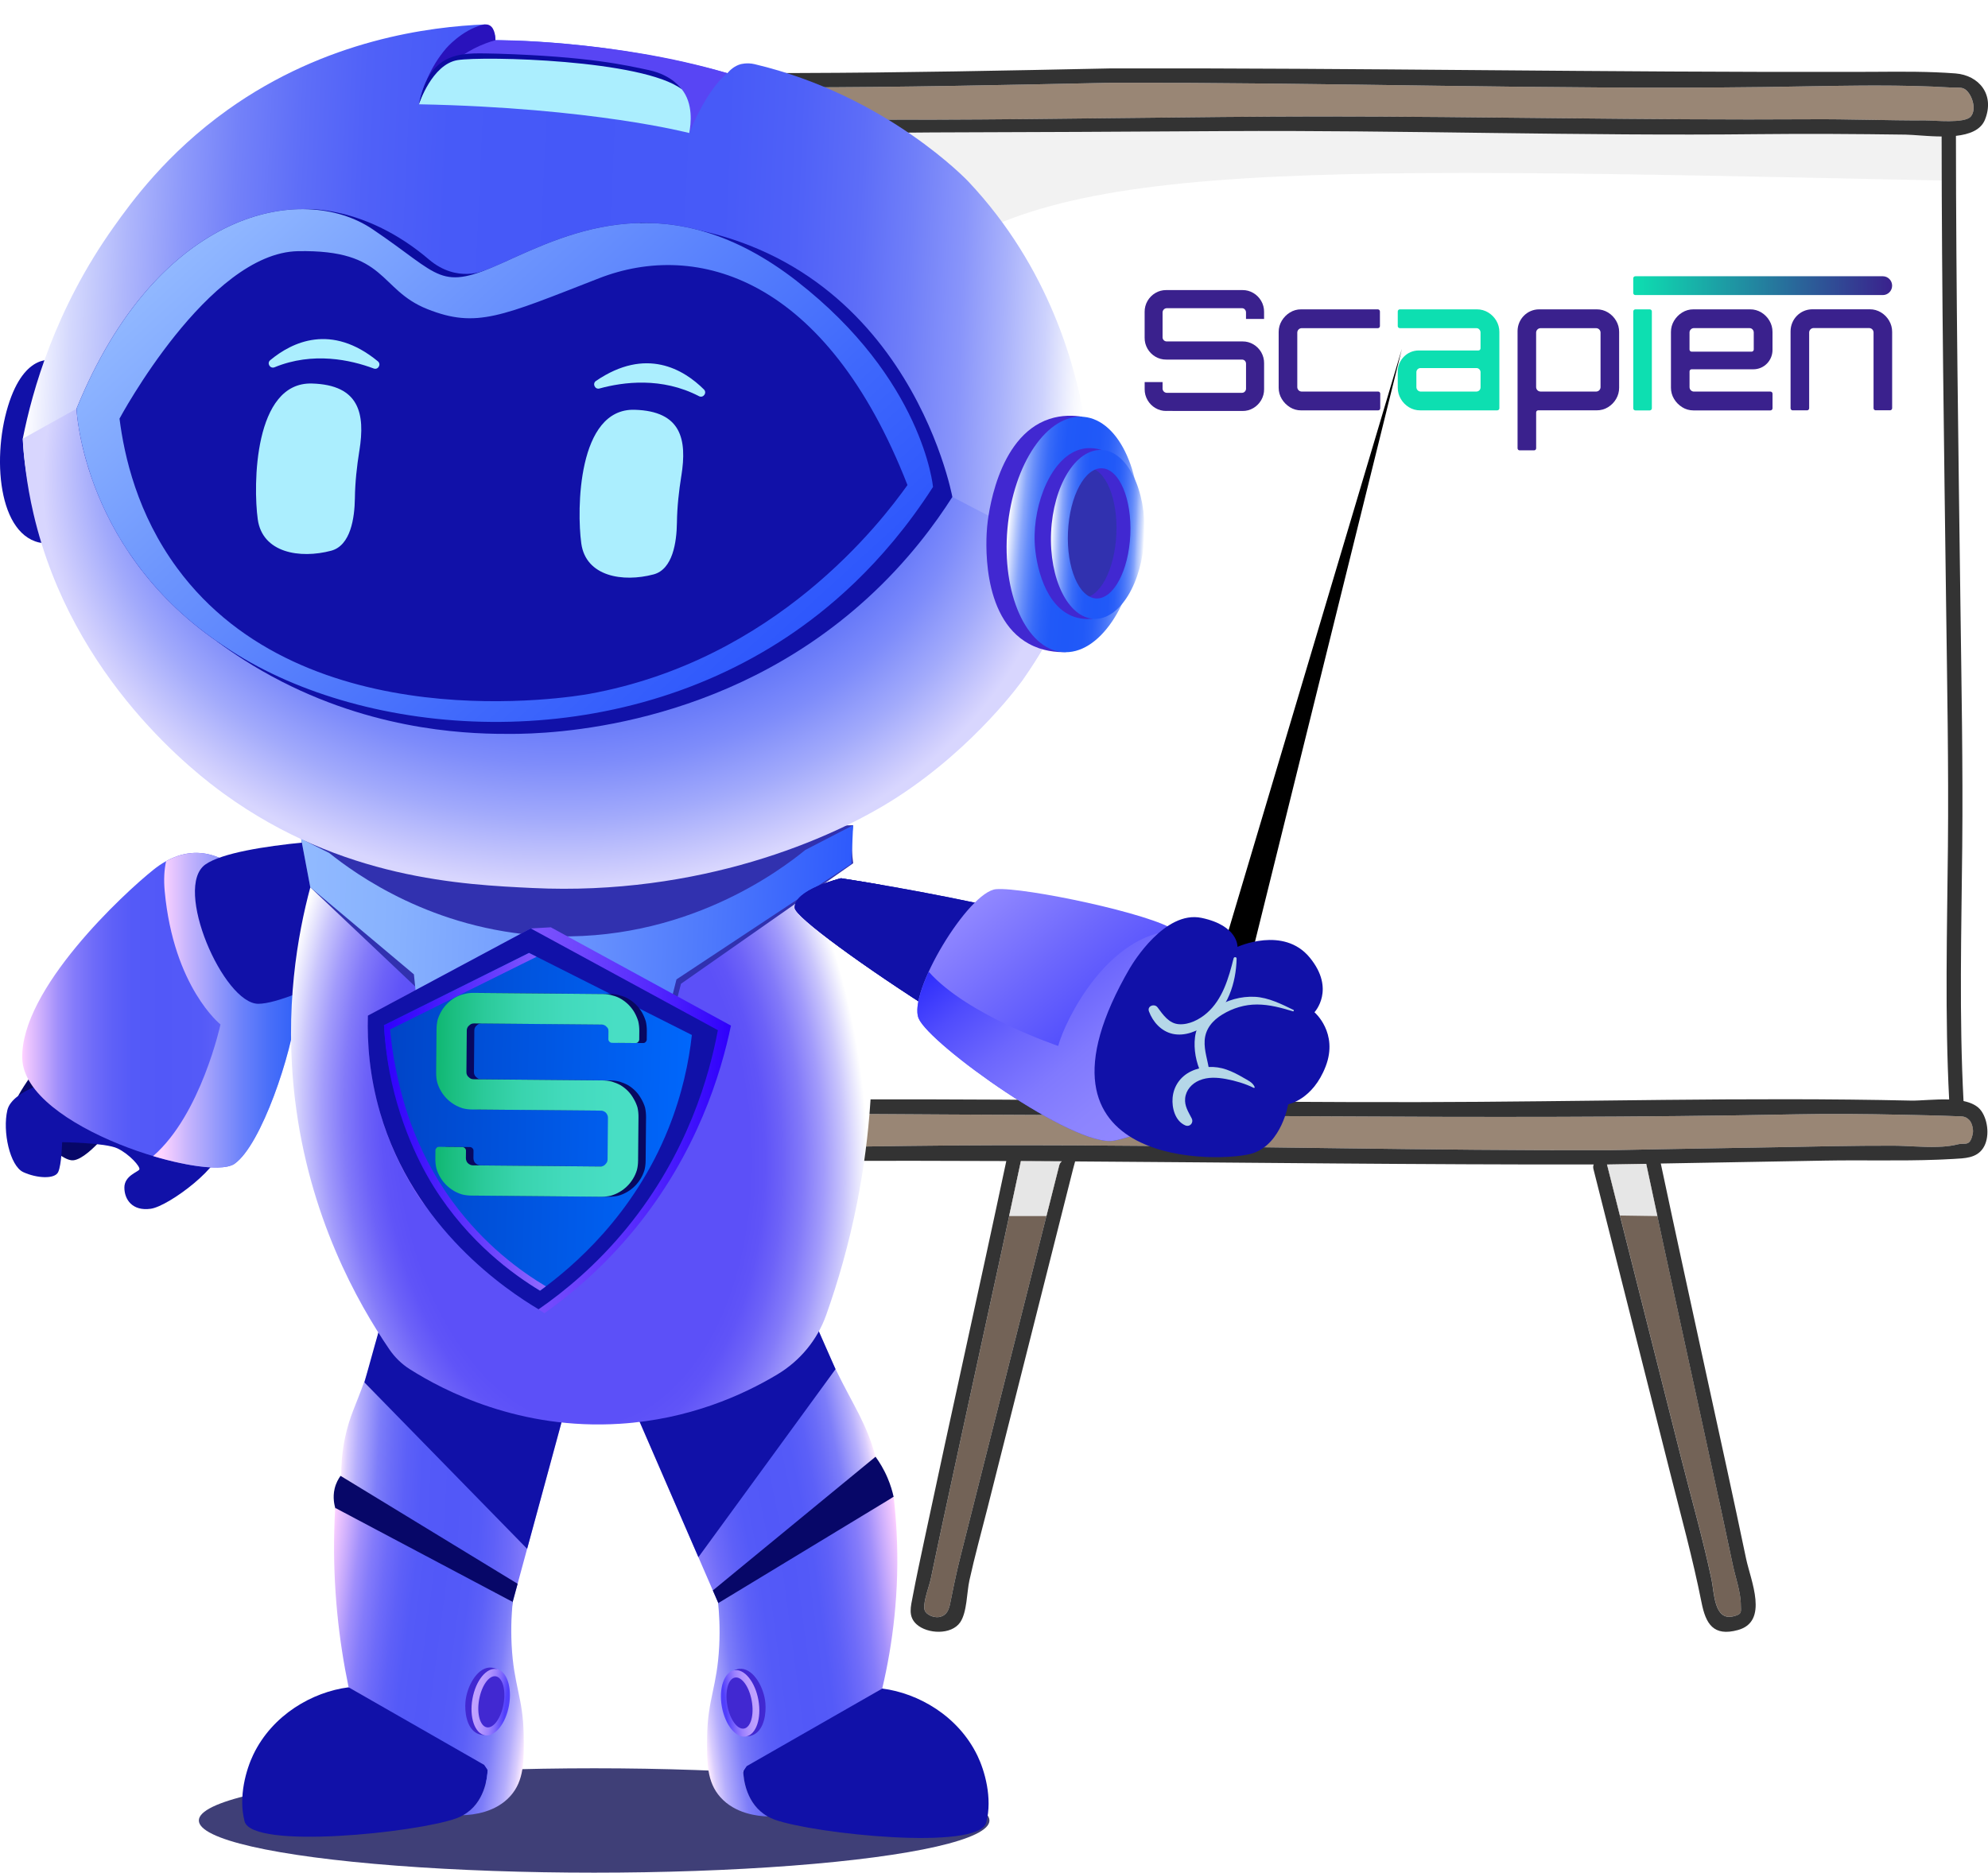 <?xml version="1.0" encoding="UTF-8"?><svg xmlns="http://www.w3.org/2000/svg" xmlns:xlink="http://www.w3.org/1999/xlink" viewBox="0 0 757.02 713.29"><defs><style>.cls-1{fill:url(#linear-gradient-2);}.cls-2{filter:url(#outer-glow-3);}.cls-2,.cls-3,.cls-4,.cls-5,.cls-6{fill:#abeefe;}.cls-7{fill:#fff;}.cls-8{fill:url(#linear-gradient-17);}.cls-9{fill:#3131af;}.cls-10{fill:#0c0ca0;}.cls-11{fill:url(#linear-gradient-18);}.cls-12{fill:#998675;}.cls-13{fill:url(#linear-gradient-14);}.cls-14{fill:url(#linear-gradient-20);}.cls-15{fill:url(#linear-gradient-6);}.cls-16{isolation:isolate;}.cls-17{fill:url(#linear-gradient-11);}.cls-18{fill:url(#linear-gradient-15);filter:url(#outer-glow-4);}.cls-19{fill:#4128d1;}.cls-20{fill:#333;}.cls-21{fill:url(#linear-gradient-10);}.cls-22{fill:#e6e6e6;}.cls-23{fill:url(#radial-gradient);}.cls-24{fill:#070768;}.cls-25{fill:url(#linear-gradient-16);}.cls-26{fill:#b5d7e8;}.cls-27{fill:#736357;}.cls-28{fill:#0ddfb1;}.cls-29{fill:url(#linear-gradient-5);}.cls-3{filter:url(#outer-glow-6);}.cls-30{fill:url(#radial-gradient-2);}.cls-4{filter:url(#outer-glow-1);}.cls-31{filter:url(#outer-glow-5);}.cls-5{filter:url(#outer-glow-2);}.cls-32{fill:#2912bc;}.cls-33{fill:url(#linear-gradient-7);}.cls-34{fill:#1111a8;}.cls-35{fill:#5845f4;}.cls-36{fill:url(#linear-gradient-9);}.cls-37{fill:url(#linear-gradient-3);}.cls-38{fill:url(#linear-gradient);}.cls-39{fill:#3a218d;}.cls-40{fill:url(#linear-gradient-19);}.cls-41{fill:url(#linear-gradient-4);}.cls-42{mix-blend-mode:multiply;}.cls-43{fill:#3f3f77;}.cls-44{fill:#f2f2f2;}.cls-45{fill:url(#linear-gradient-8);}.cls-6{filter:url(#outer-glow-7);}.cls-46{fill:url(#linear-gradient-12);}.cls-47{fill:url(#linear-gradient-13);}.cls-48{fill:#080860;}</style><linearGradient id="linear-gradient" x1="621.93" y1="464.05" x2="720.51" y2="464.05" gradientTransform="translate(0 572.86) scale(1 -1)" gradientUnits="userSpaceOnUse"><stop offset="0" stop-color="#0ddfb1"/><stop offset="1" stop-color="#3a218d"/></linearGradient><linearGradient id="linear-gradient-2" x1="844.09" y1="611.98" x2="945.91" y2="611.98" gradientTransform="translate(1017.25 -438.42) rotate(-176.89) scale(.88 -1.76)" gradientUnits="userSpaceOnUse"><stop offset="0" stop-color="#ffd2ff"/><stop offset=".02" stop-color="#edc5fe"/><stop offset=".08" stop-color="#c4a8fc"/><stop offset=".13" stop-color="#a18ffb"/><stop offset=".19" stop-color="#847bfa"/><stop offset=".26" stop-color="#6e6bf9"/><stop offset=".33" stop-color="#5e60f8"/><stop offset=".4" stop-color="#545af8"/><stop offset=".51" stop-color="#5258f8"/><stop offset=".65" stop-color="#545af8"/><stop offset=".72" stop-color="#5c60f8"/><stop offset=".78" stop-color="#6a6cf8"/><stop offset=".84" stop-color="#7d7df9"/><stop offset=".88" stop-color="#9693fa"/><stop offset=".93" stop-color="#b5aefc"/><stop offset=".97" stop-color="#d9cdfd"/><stop offset="1" stop-color="#fef"/></linearGradient><linearGradient id="linear-gradient-3" x1="140.09" y1="572.44" x2="241.98" y2="572.44" gradientTransform="translate(-67.61 -360.05) rotate(-11.36) scale(.88 1.76)" xlink:href="#linear-gradient-2"/><linearGradient id="linear-gradient-4" x1="285.83" y1="1000.29" x2="369.47" y2="1000.29" gradientTransform="translate(-32.78 -400.23) rotate(7.47)" xlink:href="#linear-gradient-2"/><linearGradient id="linear-gradient-5" x1="347.1" y1="1011.09" x2="361.28" y2="1011.09" gradientTransform="translate(-32.78 -400.23) rotate(7.47)" gradientUnits="userSpaceOnUse"><stop offset=".03" stop-color="#c1a2ff"/><stop offset=".2" stop-color="#bc9efe"/><stop offset=".36" stop-color="#b093fe"/><stop offset=".53" stop-color="#9c81fe"/><stop offset=".69" stop-color="#7f68fd"/><stop offset=".86" stop-color="#5b48fc"/><stop offset=".9" stop-color="#513ffc"/></linearGradient><linearGradient id="linear-gradient-6" x1="5945.48" y1="255.84" x2="6028.96" y2="255.84" gradientTransform="translate(6209.42 -400.23) rotate(172.53) scale(1 -1)" xlink:href="#linear-gradient-2"/><linearGradient id="linear-gradient-7" x1="6006.59" y1="269.02" x2="6020.77" y2="269.02" gradientTransform="translate(6209.42 -400.23) rotate(172.53) scale(1 -1)" xlink:href="#linear-gradient-5"/><linearGradient id="linear-gradient-8" x1="8.48" y1="384.79" x2="113.17" y2="384.79" gradientTransform="matrix(1, 0, 0, 1, 0, 0)" xlink:href="#linear-gradient-2"/><linearGradient id="linear-gradient-9" x1="61.47" y1="384.79" x2="202.57" y2="384.79" gradientTransform="matrix(1, 0, 0, 1, 0, 0)" gradientUnits="userSpaceOnUse"><stop offset="0" stop-color="#ffd4ff"/><stop offset=".07" stop-color="#c7b5fd"/><stop offset=".15" stop-color="#9499fb"/><stop offset=".22" stop-color="#6a81fa"/><stop offset=".29" stop-color="#496ff9"/><stop offset=".36" stop-color="#3262f8"/><stop offset=".43" stop-color="#235af8"/><stop offset=".48" stop-color="#1f58f8"/><stop offset=".62" stop-color="#2159f8"/><stop offset=".69" stop-color="#295df8"/><stop offset=".75" stop-color="#3765f8"/><stop offset=".8" stop-color="#4a70f9"/><stop offset=".85" stop-color="#637ffa"/><stop offset=".89" stop-color="#8290fb"/><stop offset=".93" stop-color="#a7a5fc"/><stop offset=".97" stop-color="#d1bdfd"/><stop offset="1" stop-color="#ffd7ff"/></linearGradient><radialGradient id="radial-gradient" cx="217.81" cy="844.8" fx="217.81" fy="844.8" r="111.63" gradientTransform="translate(-101.19 -914.72) rotate(-4.29) scale(1 1.62)" gradientUnits="userSpaceOnUse"><stop offset=".6" stop-color="#5c50f8"/><stop offset=".65" stop-color="#6054f8"/><stop offset=".71" stop-color="#6d62f8"/><stop offset=".78" stop-color="#837af9"/><stop offset=".85" stop-color="#a29bfb"/><stop offset=".92" stop-color="#c9c5fc"/><stop offset=".99" stop-color="#f8f8fe"/><stop offset="1" stop-color="#fff"/></radialGradient><linearGradient id="linear-gradient-10" x1="45.18" y1="597.09" x2="254.94" y2="597.09" gradientTransform="translate(93.87 -220.91) rotate(2.59)" gradientUnits="userSpaceOnUse"><stop offset="0" stop-color="#91baff"/><stop offset=".17" stop-color="#88b2fe"/><stop offset=".43" stop-color="#729cfe"/><stop offset=".75" stop-color="#4e79fc"/><stop offset="1" stop-color="#2e5afc"/></linearGradient><linearGradient id="linear-gradient-11" x1="-67.61" y1="388.48" x2="335.79" y2="388.48" gradientTransform="translate(93.87 -220.91) rotate(2.59)" gradientUnits="userSpaceOnUse"><stop offset="0" stop-color="#fff"/><stop offset=".04" stop-color="#d4d8fd"/><stop offset=".09" stop-color="#aeb6fb"/><stop offset=".14" stop-color="#8d99fa"/><stop offset=".19" stop-color="#7381f9"/><stop offset=".25" stop-color="#5e6ef8"/><stop offset=".31" stop-color="#5061f8"/><stop offset=".39" stop-color="#475af8"/><stop offset=".51" stop-color="#4558f8"/><stop offset=".65" stop-color="#475af8"/><stop offset=".72" stop-color="#4f61f8"/><stop offset=".78" stop-color="#5d6df8"/><stop offset=".83" stop-color="#707ff9"/><stop offset=".88" stop-color="#8995fa"/><stop offset=".92" stop-color="#a8b1fb"/><stop offset=".96" stop-color="#cdd2fd"/><stop offset=".99" stop-color="#f7f8fe"/><stop offset="1" stop-color="#fff"/></linearGradient><radialGradient id="radial-gradient-2" cx="210.45" cy="186.73" fx="210.45" fy="47.77" r="194.27" gradientTransform="translate(5.08 33.56) rotate(1.95) scale(1 .78)" gradientUnits="userSpaceOnUse"><stop offset=".49" stop-color="#3f58f8"/><stop offset=".58" stop-color="#425bf8"/><stop offset=".66" stop-color="#4e65f8"/><stop offset=".74" stop-color="#6275f9"/><stop offset=".82" stop-color="#7e8cfa"/><stop offset=".9" stop-color="#a2aafb"/><stop offset=".98" stop-color="#cecdfd"/><stop offset="1" stop-color="#d8d6fe"/></radialGradient><linearGradient id="linear-gradient-12" x1="323.41" y1="422.71" x2="373.55" y2="422.71" gradientTransform="translate(831.35 -144.89) rotate(90)" gradientUnits="userSpaceOnUse"><stop offset="0" stop-color="#fff"/><stop offset=".03" stop-color="#dbe4fd"/><stop offset=".07" stop-color="#afc3fc"/><stop offset=".11" stop-color="#88a6fb"/><stop offset=".16" stop-color="#678efa"/><stop offset=".21" stop-color="#4d7af9"/><stop offset=".26" stop-color="#386bf8"/><stop offset=".32" stop-color="#2a60f8"/><stop offset=".39" stop-color="#2159f8"/><stop offset=".51" stop-color="#1f58f8"/><stop offset=".64" stop-color="#2159f8"/><stop offset=".71" stop-color="#295ff8"/><stop offset=".76" stop-color="#3769f8"/><stop offset=".81" stop-color="#4a78f9"/><stop offset=".86" stop-color="#638bfa"/><stop offset=".9" stop-color="#82a2fb"/><stop offset=".93" stop-color="#a7befc"/><stop offset=".97" stop-color="#d1ddfd"/><stop offset="1" stop-color="#fff"/></linearGradient><linearGradient id="linear-gradient-13" x1="204" y1="479.34" x2="16.74" y2="292.08" gradientTransform="translate(93.87 -220.91) rotate(2.59)" gradientUnits="userSpaceOnUse"><stop offset="0" stop-color="#2e57fc"/><stop offset=".23" stop-color="#3f68fc"/><stop offset=".68" stop-color="#6d95fd"/><stop offset="1" stop-color="#91b8ff"/></linearGradient><linearGradient id="linear-gradient-14" x1="325.19" y1="409.4" x2="360.76" y2="409.4" gradientTransform="translate(93.87 -220.91) rotate(2.59)" xlink:href="#linear-gradient-12"/><filter id="outer-glow-1" filterUnits="userSpaceOnUse"><feOffset dx="0" dy="0"/><feGaussianBlur result="blur" stdDeviation="6.84"/><feFlood flood-color="#00f9ff" flood-opacity="1"/><feComposite in2="blur" operator="in"/><feComposite in="SourceGraphic"/></filter><filter id="outer-glow-2" filterUnits="userSpaceOnUse"><feOffset dx="0" dy="0"/><feGaussianBlur result="blur-2" stdDeviation="4.56"/><feFlood flood-color="#00f9ff" flood-opacity="1"/><feComposite in2="blur-2" operator="in"/><feComposite in="SourceGraphic"/></filter><filter id="outer-glow-3" filterUnits="userSpaceOnUse"><feOffset dx="0" dy="0"/><feGaussianBlur result="blur-3" stdDeviation="4.56"/><feFlood flood-color="#00f9ff" flood-opacity="1"/><feComposite in2="blur-3" operator="in"/><feComposite in="SourceGraphic"/></filter><linearGradient id="linear-gradient-15" x1="73.6" y1="641.76" x2="211.88" y2="641.76" gradientTransform="translate(93.87 -220.91) rotate(2.59)" gradientUnits="userSpaceOnUse"><stop offset="0" stop-color="#916aff"/><stop offset=".19" stop-color="#8d65fe"/><stop offset=".39" stop-color="#8159fe"/><stop offset=".58" stop-color="#6e45fd"/><stop offset=".78" stop-color="#5428fd"/><stop offset=".98" stop-color="#3204fc"/><stop offset="1" stop-color="#2e00fc"/></linearGradient><filter id="outer-glow-4" filterUnits="userSpaceOnUse"><feOffset dx="0" dy="0"/><feGaussianBlur result="blur-4" stdDeviation="6.84"/><feFlood flood-color="#00f9ff" flood-opacity="1"/><feComposite in2="blur-4" operator="in"/><feComposite in="SourceGraphic"/></filter><linearGradient id="linear-gradient-16" x1="76.19" y1="686.15" x2="193.5" y2="686.15" gradientTransform="translate(86.43 -180.77) rotate(1.65) scale(1 .88)" gradientUnits="userSpaceOnUse"><stop offset="0" stop-color="#0044c6"/><stop offset="1" stop-color="#0067fc"/></linearGradient><linearGradient id="linear-gradient-17" x1="79.88" y1="642.58" x2="145.97" y2="642.58" gradientTransform="translate(93.87 -220.91) rotate(2.59)" gradientUnits="userSpaceOnUse"><stop offset="0" stop-color="#2e00fc"/><stop offset=".22" stop-color="#3e11fc"/><stop offset=".65" stop-color="#693ffd"/><stop offset="1" stop-color="#916aff"/></linearGradient><filter id="outer-glow-5" filterUnits="userSpaceOnUse"><feOffset dx="0" dy="0"/><feGaussianBlur result="blur-5" stdDeviation="6.84"/><feFlood flood-color="#00f9ff" flood-opacity="1"/><feComposite in2="blur-5" operator="in"/><feComposite in="SourceGraphic"/></filter><linearGradient id="linear-gradient-18" x1="74.35" y1="660.9" x2="176.67" y2="660.9" gradientTransform="translate(97.6 -244.88) rotate(.52)" gradientUnits="userSpaceOnUse"><stop offset="0" stop-color="#10b772"/><stop offset=".06" stop-color="#1abe80"/><stop offset=".18" stop-color="#2bca9a"/><stop offset=".32" stop-color="#39d4ae"/><stop offset=".48" stop-color="#42dabc"/><stop offset=".67" stop-color="#48dec4"/><stop offset="1" stop-color="#4ae0c7"/></linearGradient><filter id="outer-glow-6" filterUnits="userSpaceOnUse"><feOffset dx="0" dy="0"/><feGaussianBlur result="blur-6" stdDeviation="4.56"/><feFlood flood-color="#00f9ff" flood-opacity="1"/><feComposite in2="blur-6" operator="in"/><feComposite in="SourceGraphic"/></filter><filter id="outer-glow-7" filterUnits="userSpaceOnUse"><feOffset dx="0" dy="0"/><feGaussianBlur result="blur-7" stdDeviation="4.56"/><feFlood flood-color="#00f9ff" flood-opacity="1"/><feComposite in2="blur-7" operator="in"/><feComposite in="SourceGraphic"/></filter><linearGradient id="linear-gradient-19" x1="-1938.81" y1="2353.58" x2="-1828.32" y2="2353.58" gradientTransform="translate(1049.62 -2562.16) rotate(-129.07) scale(1 -1)" gradientUnits="userSpaceOnUse"><stop offset="0" stop-color="#2e2dfc"/><stop offset=".23" stop-color="#3f3dfc"/><stop offset=".68" stop-color="#6d67fd"/><stop offset="1" stop-color="#9188ff"/></linearGradient><linearGradient id="linear-gradient-20" x1="-1938.81" y1="2353.58" x2="-1837.87" y2="2353.58" gradientTransform="translate(1049.62 -2562.16) rotate(-129.07) scale(1 -1)" gradientUnits="userSpaceOnUse"><stop offset="0" stop-color="#9188ff"/><stop offset=".2" stop-color="#8c84fe"/><stop offset=".4" stop-color="#8079fe"/><stop offset=".6" stop-color="#6c66fd"/><stop offset=".81" stop-color="#504cfd"/><stop offset="1" stop-color="#2e2dfc"/></linearGradient></defs><g class="cls-16"><g id="Layer_1"><g><g><path class="cls-27" d="M388.75,442.26c5.19,.02,10.39,.05,15.57,.09-.44,.31-.78,.8-.96,1.47-8.22,32.6-16.47,65.23-24.69,97.83-4.28,16.9-8.53,33.79-12.79,50.67-1.4,5.51-2.58,11.04-3.69,16.63-.6,3.09-1.02,6.42-4.73,6.99-1.87,.27-4.69-.89-5.31-2.55-.4-1.04-.16-2.84,.29-4.77,.64-2.73,1.71-5.71,2-7.2,1.55-7.5,3.15-14.97,4.75-22.47,4.58-21.38,9.26-42.76,13.9-64.13,5.28-24.18,10.55-48.36,15.67-72.56Z"/><path class="cls-27" d="M662.92,611.36c0,2.55,.71,3.44-2.98,4.31-7.24,1.69-7.15-9.21-8.17-14.03-3.26-15.45-7.64-30.71-11.5-46.01-9.41-37.26-18.81-74.54-28.24-111.8-.02-.09-.05-.18-.09-.27h.56c4.79-.09,9.59-.16,14.37-.25,9.02,42.65,18.47,85.19,27.66,127.8,1.78,8.28,3.55,16.54,5.29,24.82,1,4.82,3.09,10.5,3.09,15.45Z"/><path class="cls-12" d="M749.92,426.62c1.09,1.09,1.62,3.71,1.33,5.13-1.09,5.24-2.8,3.4-5.73,4.13-1.82,.45-3.75,.73-5.77,.86-.65,.04-1.35,.07-2.02,.09-5.68,.18-11.74-.45-16.92-.45-7.48,0-14.94,.04-22.42,.18-28.62,.58-57.26,.96-85.9,1.55-67.65,.16-135.29-1.51-202.96-1.84-21.25-.09-42.52-.07-63.77,.2-23.02,.29-46.09,.84-69.1,.02-1.33-.05-3.42,.11-5.39,.05-.27,.02-.53,0-.78-.02-1.33-.07-2.55-.25-3.4-.71-2.49-1.33-4.57-8.7-1.82-11.03,1.49-1.26,7.19-.82,9.04-.89,3.13-.13,6.28-.16,9.41-.16,9.37,0,18.76,.4,28.13,.47,64.04,.47,128.11,.62,192.15,1,59.91,.35,120.01,.42,179.91-.76,13.32-.27,26.58-.13,39.88,.15,6.91,.15,13.83,.27,20.74,.55,2.47,.11,3.77-.18,5.39,1.49Z"/><path class="cls-12" d="M747.79,33.75c2.86,1.33,5.17,7.71,2.67,10.64-2.33,2.75-13.88,1.47-17.18,1.49-14.7,.05-29.38-.55-44.08-.44-62.26,.4-124.47-1.09-186.73-1.07-49.12,.04-98.32,1.11-147.48,1.22-15.68,.04-31.37-.02-47.03-.25-7.42-.09-14.85-.24-22.27-.42-4.88-.11-13.37,1.22-18.01-.55-3.64-1.4-5.48-7.68-.84-10.33,2.26-1.29,7.57-.53,10.23-.6,8.51-.24,17.07-.16,25.58-.16,40.06-.02,80.2-.91,120.25-1.75,82.98-.2,165.97,2.67,248.93,1.62,12.26-.15,24.58-.47,36.88-.55,1.82-.02,3.64-.02,5.48-.02,9.64,0,19.27,.18,28.86,.76,1.33,.07,3.53-.18,4.75,.4Z"/><path class="cls-7" d="M725.58,51.28c3.29,.05,8.55,.69,13.77,.71,.05,59.5,.93,118.95,1.71,178.43,.4,30.66,.98,61.35,.69,92.03-.31,32.11-1.18,64.24,.47,96.34-5.33-.18-10.99,.49-14.48,.42-62.61-1.4-125.29,.49-187.91,.58-70.59,.11-141.15-1.22-211.76-1.04-14.79,.04-29.57-.47-44.34-.45h-1.64c-1.89,0-3.98-.07-6.11-.11-1.53-31.93,.4-63.83,1.16-95.74,.75-30.66-.15-61.37-.8-92.03-1.29-60.02-3.17-120.03-3.22-180.07,3,.02,6.04-.13,8.81-.05,7.79,.18,15.57,.35,23.36,.45,16.58,.25,33.15-.27,49.73-.31,37.15-.11,74.29-.27,111.44-.51,67.74-.4,135.46,1.91,203.18,1.16,18.67-.2,37.28-.07,55.95,.18Z"/><path class="cls-44" d="M739.42,68.75c-.02-5.58-.06-11.17-.07-16.75-5.22-.02-10.48-.66-13.77-.71-18.67-.25-37.28-.38-55.95-.18-67.72,.75-135.44-1.56-203.18-1.16-37.15,.24-74.29,.4-111.44,.51-16.58,.04-33.15,.56-49.73,.31-7.79-.11-15.57-.27-23.36-.45-2.77-.07-5.8,.07-8.81,.05,.05,60.04,1.93,120.05,3.22,180.07,.66,30.66,1.55,61.37,.8,92.03-.76,31.91-2.69,63.81-1.16,95.74,2.13,.04,4.22,.11,6.11,.11h1.64c2.67,0,5.33,.02,8,.05,.68-96.74,8.27-263.75,51.11-308.22,47.73-49.55,137.81-46.93,396.58-41.39Z"/><path class="cls-20" d="M747.7,419.39c-1.69-32.29-.8-64.63-.49-96.94,.29-30.68-.29-61.37-.69-92.03-.78-59.55-1.66-119.12-1.71-178.67,5.06-.56,9.41-2.17,11.03-6.11,3.88-9.55-2.2-16.96-11.19-17.67-10.12-.78-20.32-.69-30.48-.62-1.82,0-3.66,.02-5.48,.02h-1.38c-94.81,.25-189.6-1.53-284.41-1.31-39.46,.82-79,1.64-118.48,1.75-8.42,.02-16.87-.05-25.29,.13-4.97,.11-12.85-.91-17.01,2.33-6.53,5.06-3.64,17.76,4.13,19.47,.47,.09,.95,.16,1.42,.24,.05,60.17,1.93,120.3,3.22,180.45,.66,30.66,1.53,61.37,.8,92.03-.76,31.95-2.71,63.88-1.16,95.85-6.31,.47-11.75,2.64-11.84,10.66-.11,8.95,4.82,11.68,11.55,12.55,.16,.02,.35,.04,.53,.05,1.07,.13,2.18,.22,3.33,.27,13.25,.62,26.55,.45,39.81,.38,23.09-.11,46.2-.09,69.28,.02-10.19,48.12-20.98,96.14-31.19,144.26-1.51,7.15-3.07,14.3-4.42,21.47-.73,3.89-1.91,7.7,1.46,10.73,4.13,3.73,13.26,4.09,16.59-.76,2.64-3.86,2.51-11.43,3.51-15.94,2.02-9.21,4.55-18.32,6.86-27.46,10.88-43.08,21.76-86.19,32.62-129.27,.09-.35,.47-1.66,.78-2.89,65.85,.42,131.64,1.27,197.48,1.16-.22,.49-.27,1.07-.11,1.73,9.7,38.43,19.41,76.87,29.11,115.3,4.18,16.58,8.73,33.06,12.06,49.82,1.6,8.1,4.51,13.05,13.86,10.48,11.86-3.26,4.86-18.83,3.11-27.15-4.75-22.76-9.75-45.47-14.7-68.17-5.97-27.46-11.97-54.89-17.79-82.37,20.8-.36,41.59-.71,62.41-1.11,14.3-.27,28.73,.2,43.05-.35,.69-.02,1.38-.05,2.07-.09,1.33-.05,2.64-.11,3.97-.2,4.15-.25,8.7-.25,11.24-4.11,2.55-3.88,1.96-10.39-.66-14.14-1.42-2.04-3.88-3.18-6.8-3.8ZM267.68,44.37c-3.64-1.4-5.48-7.68-.84-10.33,2.26-1.29,7.57-.53,10.23-.6,8.51-.24,17.07-.16,25.58-.16,40.06-.02,80.2-.91,120.25-1.75,82.98-.2,165.97,2.67,248.93,1.62,12.26-.15,24.58-.47,36.88-.55,1.82-.02,3.64-.02,5.48-.02,9.64,0,19.27,.18,28.86,.76,1.33,.07,3.53-.18,4.75,.4,2.86,1.33,5.17,7.71,2.67,10.64-2.33,2.75-13.88,1.47-17.18,1.49-14.7,.05-29.38-.55-44.08-.44-62.26,.4-124.47-1.09-186.73-1.07-49.12,.04-98.32,1.11-147.48,1.22-15.68,.04-31.37-.02-47.03-.25-7.42-.09-14.85-.24-22.27-.42-4.88-.11-13.37,1.22-18.01-.55Zm8.66,186.06c-1.29-60.02-3.17-120.03-3.22-180.07,3,.02,6.04-.13,8.81-.05,7.79,.18,15.57,.35,23.36,.45,16.58,.25,33.15-.27,49.73-.31,37.15-.11,74.29-.27,111.44-.51,67.74-.4,135.46,1.91,203.18,1.16,18.67-.2,37.28-.07,55.95,.18,3.29,.05,8.55,.69,13.77,.71,.05,59.5,.93,118.95,1.71,178.43,.4,30.66,.98,61.35,.69,92.03-.31,32.11-1.18,64.24,.47,96.34-5.33-.18-10.99,.49-14.48,.42-62.61-1.4-125.29,.49-187.91,.58-70.59,.11-141.15-1.22-211.76-1.04-14.79,.04-29.57-.47-44.34-.45h-1.64c-1.89,0-3.98-.07-6.11-.11-1.53-31.93,.4-63.83,1.16-95.74,.75-30.66-.15-61.37-.8-92.03Zm127.01,213.4c-8.22,32.6-16.47,65.23-24.69,97.83-4.28,16.9-8.53,33.79-12.79,50.67-1.4,5.51-2.58,11.04-3.69,16.63-.6,3.09-1.02,6.42-4.73,6.99-1.87,.27-4.69-.89-5.31-2.55-.4-1.04-.16-2.84,.29-4.77,.64-2.73,1.71-5.71,2-7.2,1.55-7.5,3.15-14.97,4.75-22.47,4.59-21.38,9.26-42.76,13.9-64.13,5.28-24.18,10.55-48.36,15.67-72.56,5.19,.02,10.39,.05,15.57,.09-.44,.31-.78,.8-.96,1.47Zm251.17,127.27c1.78,8.28,3.55,16.54,5.29,24.82,1,4.82,3.09,10.5,3.09,15.45,0,2.55,.71,3.44-2.98,4.31-7.24,1.69-7.15-9.21-8.17-14.03-3.26-15.45-7.64-30.71-11.5-46.01-9.41-37.26-18.81-74.54-28.24-111.8-.02-.09-.05-.18-.09-.27h.56c4.79-.09,9.59-.16,14.37-.25,9.02,42.65,18.47,85.19,27.66,127.8Zm96.72-139.35c-1.09,5.24-2.8,3.4-5.73,4.13-1.82,.45-3.75,.73-5.77,.86-.65,.04-1.35,.07-2.02,.09-5.68,.18-11.74-.45-16.92-.45-7.48,0-14.94,.04-22.42,.18-28.62,.58-57.26,.96-85.9,1.55-67.65,.16-135.29-1.51-202.96-1.84-21.25-.09-42.52-.07-63.77,.2-23.02,.29-46.09,.84-69.1,.02-1.33-.05-3.42,.11-5.39,.05-.27,.02-.53,0-.78-.02-1.33-.07-2.55-.25-3.4-.71-2.49-1.33-4.57-8.7-1.82-11.03,1.49-1.26,7.19-.82,9.04-.89,3.13-.13,6.28-.16,9.41-.16,9.37,0,18.76,.4,28.13,.47,64.04,.47,128.11,.62,192.15,1,59.91,.35,120.01,.42,179.91-.76,13.32-.27,26.58-.13,39.88,.15,6.91,.15,13.83,.27,20.74,.55,2.47,.11,3.77-.18,5.39,1.49,1.09,1.09,1.62,3.71,1.33,5.13Z"/></g><g class="cls-42"><path class="cls-22" d="M626.87,443.3c-4.79,.09-9.59,.16-14.37,.25h-.56c.04,.09,.07,.18,.09,.27,1.62,6.39,3.23,12.78,4.84,19.17,4.69,.07,9.56,.14,14.26,.21-1.42-6.63-2.85-13.27-4.26-19.9Z"/></g><g class="cls-42"><path class="cls-22" d="M398.47,463.2c1.63-6.46,3.26-12.92,4.89-19.38,.18-.67,.53-1.16,.96-1.47-5.19-.04-10.39-.07-15.57-.09-1.48,6.98-2.99,13.96-4.49,20.94h14.2Z"/></g></g><g id="Layer_2"><g id="Layer_1-2"><path class="cls-39" d="M444.09,156.53c-1.45,.02-2.88-.37-4.14-1.12-1.23-.73-2.25-1.76-2.97-3.01-.74-1.27-1.12-2.71-1.1-4.19v-2.68h6.82v2.49c.02,.87,.72,1.58,1.58,1.6h28.68c.41,0,.81-.17,1.08-.48,.29-.3,.45-.7,.44-1.12v-9.46c.01-.43-.15-.85-.44-1.15-.28-.29-.68-.45-1.08-.45h-28.88c-1.45,.02-2.88-.37-4.14-1.12-1.23-.73-2.25-1.76-2.97-3.01-.74-1.27-1.12-2.72-1.1-4.19v-9.84c-.02-1.47,.37-2.92,1.1-4.19,.72-1.24,1.74-2.27,2.97-3,1.25-.75,2.68-1.14,4.14-1.12h29.06c1.45-.02,2.88,.37,4.14,1.12,1.23,.73,2.25,1.76,2.97,3,.74,1.27,1.12,2.72,1.1,4.19v2.68h-6.88v-2.49c0-.42-.16-.82-.44-1.12-.27-.31-.67-.49-1.08-.48h-28.67c-.86,.02-1.56,.72-1.58,1.6v9.46c-.01,.43,.16,.85,.47,1.15,.3,.29,.69,.45,1.11,.45h28.88c1.45-.02,2.88,.37,4.14,1.12,1.23,.73,2.25,1.76,2.97,3,.73,1.27,1.11,2.72,1.09,4.19v9.86c.02,1.47-.36,2.92-1.1,4.19-.72,1.24-1.74,2.28-2.97,3.01-1.25,.75-2.68,1.14-4.14,1.12l-29.06-.02Z"/><path class="cls-39" d="M491.2,155.1c-1.27-.78-2.34-1.86-3.11-3.15-.78-1.29-1.19-2.77-1.18-4.28v-21.22c-.01-1.51,.4-2.99,1.18-4.28,.77-1.29,1.84-2.37,3.11-3.15,1.27-.79,2.74-1.21,4.24-1.19h29.24c.43,0,.79,.36,.79,.8v5.57c0,.44-.35,.79-.78,.8h-29.06c-.89,.03-1.61,.76-1.63,1.66v20.82c.02,.91,.74,1.64,1.64,1.66h29.17c.43,0,.78,.36,.78,.8v5.57c0,.44-.35,.79-.78,.8h-29.36c-1.49,.01-2.96-.4-4.24-1.19Z"/><path class="cls-28" d="M540.79,156.3c-1.51,.02-3-.4-4.29-1.19-1.27-.78-2.33-1.86-3.08-3.15-.76-1.29-1.16-2.77-1.16-4.28v-6.11c0-4.46,3.58-8.08,7.99-8.08h22.74c.43,0,.78-.36,.79-.8v-6.04c0-.43-.16-.85-.46-1.16-.28-.32-.68-.5-1.1-.5h-29.17c-.43,0-.79-.34-.79-.78,0,0,0,0,0-.01v-5.57c0-.44,.35-.79,.78-.8h29.36c1.51-.02,3,.4,4.3,1.19,1.27,.77,2.34,1.86,3.1,3.15,.76,1.29,1.16,2.77,1.15,4.28v29.05c0,.44-.35,.79-.79,.8h-29.37Zm.2-7.16h21.23c.87,0,1.57-.71,1.57-1.59v-5.77c0-.88-.71-1.59-1.57-1.59h-21.3c-.87,0-1.57,.71-1.57,1.59h0v5.71c.02,.91,.74,1.64,1.64,1.66h0Z"/><path class="cls-39" d="M577.88,170.76v-44.63c0-4.58,3.67-8.3,8.2-8.3h21.95c1.51-.02,3,.4,4.3,1.19,1.27,.78,2.33,1.86,3.08,3.15,.76,1.29,1.16,2.77,1.15,4.28v21.22c.01,1.51-.39,2.99-1.15,4.28-.75,1.29-1.81,2.37-3.08,3.15-1.29,.8-2.78,1.21-4.3,1.19h-22.28c-.43,0-.79,.35-.79,.79h0v13.67c0,.44-.35,.79-.79,.79h-5.5c-.43,0-.78-.35-.79-.79Zm8.72-21.62h21.24c.9-.02,1.62-.75,1.64-1.66v-20.82c-.02-.91-.74-1.63-1.64-1.66h-21.24c-.89,.02-1.62,.75-1.65,1.65v20.82c.02,.91,.74,1.64,1.64,1.66h0Z"/><path class="cls-28" d="M628.23,117.83h-5.5c-.43,0-.79,.36-.79,.8v36.89c0,.44,.35,.8,.79,.8h5.5c.43,0,.78-.36,.79-.8v-36.89c0-.44-.35-.79-.79-.8Z"/><path class="cls-39" d="M640.58,155.1c-1.27-.78-2.34-1.86-3.11-3.15-.78-1.29-1.19-2.77-1.18-4.28v-21.22c-.01-1.51,.4-2.99,1.18-4.28,.77-1.29,1.84-2.37,3.11-3.15,1.27-.79,2.74-1.2,4.23-1.19h21.63c1.51-.02,3,.4,4.29,1.19,1.27,.78,2.33,1.86,3.08,3.15,.76,1.29,1.16,2.77,1.15,4.28v6.84c0,4.06-3.24,7.36-7.26,7.37h-23.54c-.43,0-.79,.36-.79,.8v6.03c.02,.91,.74,1.64,1.64,1.66h29.17c.43,0,.79,.36,.79,.8v5.57c0,.44-.35,.8-.79,.8h-29.37c-1.49,0-2.96-.41-4.23-1.21Zm3.58-21.16h22.87c.43,0,.78-.36,.79-.8v-6.5c0-.43-.16-.85-.46-1.16-.28-.32-.69-.5-1.12-.5h-21.24c-.43,0-.85,.18-1.15,.5-.32,.3-.49,.72-.49,1.16v6.5c0,.44,.36,.8,.79,.8Z"/><path class="cls-39" d="M681.84,155.5v-29.29c-.01-4.63,3.69-8.39,8.26-8.4h21.89c1.51-.02,3,.4,4.3,1.19,1.27,.78,2.33,1.86,3.08,3.15,.76,1.29,1.16,2.77,1.15,4.28v29.05c0,.44-.35,.79-.79,.8h-5.5c-.43,0-.79-.36-.79-.8v-28.86c-.02-.91-.74-1.63-1.64-1.66h-21.24c-.9,.03-1.63,.77-1.64,1.68v28.86c0,.44-.35,.79-.79,.8h-5.5c-.43,0-.79-.36-.79-.8h0Z"/><path class="cls-38" d="M720.51,108.81c0,1.98-1.58,3.58-3.54,3.58h-94.25c-.43,0-.78-.35-.79-.79h0v-5.58c0-.44,.35-.8,.79-.8h94.25c1.95,0,3.54,1.61,3.54,3.58Z"/></g></g><polygon points="533.83 132.88 454.87 397.83 467.34 401.3 533.83 132.88"/><ellipse class="cls-43" cx="226.25" cy="693.41" rx="150.53" ry="19.88"/><g><path class="cls-1" d="M144.3,506.79c-1.86,8.37-3.97,14.92-5.51,19.25-3.25,9.16-5.71,13.41-7.42,21.62-1.27,6.1-1.46,11.2-1.44,14.41-.73,3.45-1.46,6.9-2.19,10.35,8.27,29.63,9.37,53.42,8.58,70.5-.49,10.53-1.71,18.93,3.78,26.26,11.45,15.3,44.7,16.27,53.88,3.66,5.85-8.03-2.49-19.74,.07-52.08,.36-4.58,.84-8.29,1.17-10.6,8.46-31.09,16.91-62.19,25.37-93.28l-76.29-10.1Z"/><path class="cls-34" d="M144.3,506.79s-2.48,8.62-5.53,19.76l61.96,63.39,19.86-73.05-76.29-10.1Z"/><path class="cls-24" d="M195.23,610.17l1.88-6.91-67.43-41.12c-.76,1.06-1.74,2.71-2.25,4.87-.83,3.48-.02,6.41,.21,7.33,.88,3.43,1.56,9.69,.88,22.01,21.97,6.26,43.94,12.53,65.91,18.79-.07-.94-.05-2.19,.32-3.59,.14-.51,.3-.97,.48-1.38Z"/></g><g><path class="cls-37" d="M309.87,502.74c3.26,8.18,6.27,14.6,8.31,18.76,7.08,14.44,11.75,20.56,15.23,33.36,1.27,4.68,1.96,8.68,2.26,10.46,1.52,8.99,1.76,16.68,1.63,22.33-4.07,10.87-8.05,26.6-5.25,44.59,2.53,16.28,8.73,22.34,5.26,30.61-5.84,13.9-45.88,32.03-52.8,11.35-1.38-4.13-10.22-61.85-10.22-61.85l-38.48-88.68,74.06-20.94Z"/><path class="cls-34" d="M309.87,502.74s3.69,8.18,8.3,18.76l-52.22,71.62-30.14-69.44,74.06-20.94Z"/><path class="cls-24" d="M274.29,612.36l-2.85-6.57c20.65-16.98,41.31-33.95,61.96-50.93,1.48,2.03,3.16,4.72,4.59,8.09,1.13,2.65,1.84,5.1,2.3,7.18-21.74,15.79-43.47,31.57-65.21,47.36-.26-1.71-.53-3.42-.79-5.13Z"/></g><g><path class="cls-34" d="M132.73,642.69c-13.78,1.76-28.98,10.47-36.27,25.62-2.67,5.55-5.79,16.03-3.33,25.42,2.84,10.86,65.39,4.36,80.66-1.14,.93-.33,1.76-.74,2.55-1.18,8.22-4.59,9.23-14.29,9.33-17.26-10.7-21.58-32.23-34.1-52.94-31.45Z"/><path class="cls-41" d="M195.23,610.17c-22.53-11.94-45.06-23.88-67.59-35.83-.17,2.85-.29,5.74-.36,8.67-.54,21.71,1.73,41.72,5.47,59.68,17.2,9.84,34.39,19.69,51.59,29.53,.45,.64,.9,1.28,1.35,1.92-.11,2.97-1.11,12.67-9.33,17.26h.02c3.82-.14,12.37-1.02,18-7.34,5.18-5.82,5.18-13.19,5.04-23.22-.21-14.22-3.81-18.77-4.59-34.32-.35-6.99,.04-12.71,.41-16.35Z"/><g><path class="cls-19" d="M177.24,648.27c-.31,3.52,.3,9.84,4.38,11.94,1.03,.53,2.05,.67,2.76,.69,.71-.35,7.3-3.8,8.66-11.62,1.32-7.57-3.36-12.92-3.94-13.56-.67-.3-1.65-.62-2.79-.55-4.78,.32-8.56,7.25-9.07,13.08Z"/><path class="cls-29" d="M189.1,635.73c-3.85-.68-7.97,4.41-9.2,11.37-1.24,6.96,.88,13.16,4.73,13.85,3.85,.68,7.97-4.41,9.2-11.37,1.24-6.96-.88-13.16-4.73-13.85Zm-3.73,22.2c-2.57-.46-3.88-5.18-2.93-10.54,.95-5.37,3.81-9.35,6.38-8.89,2.57,.46,3.88,5.18,2.93,10.54-.95,5.37-3.81,9.35-6.38,8.89Z"/></g></g><g><path class="cls-34" d="M335.96,643.16c13.78,1.76,28.98,10.47,36.27,25.62,2.67,5.55,5.79,16.03,3.33,25.42-2.84,10.86-65.39,4.36-80.66-1.14-.93-.33-1.76-.74-2.55-1.18-8.22-4.59-9.23-14.29-9.33-17.26,10.7-21.58,32.23-34.1,52.94-31.45Z"/><path class="cls-15" d="M273.47,610.64c22.27-13.5,44.55-27.01,66.82-40.51,.51,4.3,.89,8.75,1.13,13.36,1.18,22.6-1.48,42.78-5.47,59.68-17.2,9.84-34.39,19.69-51.59,29.53-.45,.64-.9,1.28-1.35,1.92,.11,2.97,1.11,12.67,9.33,17.26h-.02c-3.82-.14-12.37-1.02-18-7.34-5.18-5.82-5.18-13.19-5.04-23.22,.21-14.22,3.81-18.77,4.59-34.32,.35-6.99-.04-12.71-.41-16.35Z"/><g><path class="cls-19" d="M291.46,648.74c.31,3.52-.3,9.84-4.38,11.94-1.03,.53-2.05,.67-2.76,.69-.71-.35-7.3-3.8-8.66-11.62-1.32-7.57,3.36-12.92,3.94-13.56,.67-.3,1.65-.62,2.79-.55,4.78,.32,8.56,7.25,9.07,13.08Z"/><path class="cls-33" d="M274.87,650.05c1.24,6.96,5.36,12.06,9.2,11.37,3.85-.68,5.96-6.88,4.73-13.85-1.24-6.96-5.36-12.06-9.2-11.37-3.85,.68-5.96,6.88-4.73,13.85Zm2.08-.54c-.95-5.37,.36-10.09,2.93-10.54,2.57-.46,5.43,3.52,6.38,8.89,.95,5.37-.36,10.09-2.93,10.54-2.57,.46-5.43-3.52-6.38-8.89Z"/></g></g><g><path class="cls-24" d="M19.49,399.26s-13.65,17.7-13.46,20.65c.19,2.95,15.55,22.82,21.99,22.03,6.45-.79,17.82-16.72,17.82-16.72l-26.36-25.96Z"/><path class="cls-34" d="M22.71,410.86s-18.01,3.93-19.91,12c-1.9,8.06,.95,21.24,6.07,23.6,5.12,2.36,11.95,2.75,13.27,0,1.33-2.75,1.52-11.41,1.52-11.41,0,0,16.5,.2,21.05,2.36s8.91,7.08,8.34,8.06-5.69,2.36-5.69,6.88,3.03,9.05,10.05,8.06c7.02-.98,28.25-17.11,26.36-23.8-1.9-6.69-61.05-25.77-61.05-25.77Z"/><path class="cls-45" d="M112.77,385.09s3.79-22.82-12.14-43.67c-15.93-20.85-30.72-19.28-42.09-10.23-11.38,9.05-50.82,45.63-50.06,71.99,.76,26.36,70.54,47.21,80.77,40.13,10.24-7.08,21.99-42.49,23.51-58.22Z"/><path class="cls-36" d="M63.25,328.03c-.71,3.23-.94,7-.53,11.43,3.41,36.59,21.24,50.75,21.24,50.75,0,0-7.45,34.41-25.66,50.14,14.26,4.27,27.02,5.69,30.97,2.96,10.24-7.08,21.99-42.49,23.51-58.22,0,0,3.79-22.82-12.14-43.67-13.82-18.09-26.77-19.29-37.39-13.39Z"/><path class="cls-34" d="M146.15,319c-3.03,0-55.37,1.57-67.88,10.23-12.51,8.65,6.83,53.11,20.1,53.11s57.64-24.39,58.4-29.11c.76-4.72-10.62-34.23-10.62-34.23Z"/></g><path class="cls-23" d="M118.17,337.96c-4.79,17.84-9.97,46.25-5.86,80.65,5.34,44.67,23.74,77.43,35.94,95.33,2.07,3.03,4.69,5.61,7.79,7.57,12.93,8.2,41.76,23.26,80.14,20.79,26.15-1.68,46.58-10.84,59.85-18.8,8.6-5.16,15.18-13.09,18.55-22.54,4.53-12.72,8.66-27,11.78-42.74,10.59-53.46,4.62-99.3-2.13-129.23-68.69,2.99-137.37,5.98-206.06,8.98Z"/><path class="cls-34" d="M20.58,137.33s-11.11-3.73-17.55,17.42c-6.44,21.15-3.16,52.08,15.05,52.26,0,0-16.29-31.84,2.5-69.68Z"/><path class="cls-9" d="M114.68,319.52l3.48,18.44c15.07,14.26,30.15,28.52,45.22,42.78,.5,21.57,1,43.13,1.5,64.69,4.29,3.89,9.93,7.95,17.09,10.95,27.25,11.41,54.19-1.91,59.75-4.81,4.97-22.11,9.94-44.22,14.91-66.33l2.68-10.52c21.86-15.3,43.72-30.6,65.58-45.91-.21-1.54-.37-3.2-.45-4.97-.16-3.57,.06-6.78,.43-9.53l-210.21,5.2Z"/><path class="cls-21" d="M114.68,319.52l3.48,18.44c13.15,11.05,26.3,22.11,39.45,33.16,2.39,23,4.79,46,7.18,69,3.63,3.23,7.96,6.3,13.1,8.78,26.33,12.72,54.42,.59,61.17-2.55,6.18-24.43,12.36-48.87,18.54-73.3,22.2-14.69,44.41-29.37,66.61-44.06,.22-4.89,.44-9.78,.66-14.67-6.07,3.14-12.14,6.28-18.21,9.42-8.84,7.2-45.87,35.69-99.4,32.71-42.63-2.37-71.67-23.37-81.93-31.58-3.55-1.78-7.11-3.56-10.66-5.34Z"/><path class="cls-17" d="M8.67,167.09c3.67-18.39,12.28-49.22,34.67-80.7,6.69-9.41,20.13-27.98,43.36-44.57C124.29,14.98,163.93,10.16,184.65,9.31c.55,.2,1.7,.7,2.65,1.87,1.38,1.7,1.38,3.61,1.36,4.13,0,0,41.66-.57,88.32,12.56,1.1-1.29,2.7-2.71,4.91-3.38,0,0,2.48-.75,5.42-.06,50.54,11.97,81.4,44.68,81.4,44.68,31.24,33.12,40.83,71.19,44.14,89.79l-15.65,87.94s-48.02,90.89-194.24,88.69C56.74,333.33,10.43,214.67,8.67,167.09Z"/><path class="cls-30" d="M403.98,210.77c-2.26,12.03-4.52,24.05-6.78,36.08-1.68,2.92-4.24,7.17-7.68,12.06,0,0-17.78,25.28-47.91,44.77-25.1,16.24-75.6,37.58-138.77,34.56-26.59-1.27-72.61-3.37-117.43-35.8-10.09-7.3-57.88-43.37-72.64-106.69-2.74-11.75-3.72-21.77-4.1-28.66,6.83-3.8,13.65-7.61,20.48-11.41,108.72,9.93,217.44,19.85,326.15,29.78,16.23,8.44,32.45,16.88,48.68,25.31Z"/><path class="cls-19" d="M375.89,200.65c-.35,3.9-2.69,34.35,15.88,44.55,5.2,2.86,10.49,3.27,14.05,3.19,2.11-29.88,4.23-59.77,6.34-89.65-3.32-.53-7.79-.72-12.54,.84-20.24,6.67-23.45,37.96-23.73,41.07Z"/><ellipse class="cls-46" cx="408.64" cy="203.59" rx="44.98" ry="25.07" transform="translate(169.02 592.2) rotate(-84.83)"/><path class="cls-34" d="M355.3,185.45s-3.73-41-51.9-78.42c-48.16-37.42-86.41-18.52-111.42-7.18-25.01,11.33-23.45,5.39-50.15-12.58-26.69-17.97-81.75-7.56-112.69,68.4,0,0,2.17,56.62,59.01,92.28,56.84,35.66,153.81,29.73,182.46,13.83,28.65-15.9,64.95-39.18,84.68-76.33Z"/><path class="cls-10" d="M115.29,79.66s23.29-1.99,48.12,19.24c10.76,9.08,21.28,4.04,21.28,4.04l-1.96,12.31-31.81-12.61-35.63-22.98Z"/><path class="cls-34" d="M82.61,244.29c5.78,4.28,14.04,9.86,24.55,15.25,38.46,19.72,74.12,20.04,87.63,20,14.08-.04,80.61-1.7,135.27-51.48,15.85-14.43,26.29-28.9,32.59-38.78,0,0-18.05-98.98-118.66-104.51l-112.36,140.35-49.03,19.17Z"/><path class="cls-47" d="M303.4,107.04c-48.16-37.42-86.41-18.52-111.42-7.18-25.01,11.33-23.45,5.39-50.15-12.58-26.69-17.97-81.75-7.56-112.69,68.4,0,0,1.02,26.5,19.86,54.66,14.09,21.05,30.78,32.21,39.15,37.62,51.09,32.98,142.16,40.87,211.75-5.49,14.21-9.47,36.03-26.86,55.39-57,0,0-3.73-41-51.9-78.42Zm-79.02,157.26c-6.3,1.14-108.32,18.15-156.91-47.9-15.18-20.64-20.14-42.58-21.96-56.95,0,0,33.79-63.12,67.94-63.78,34.15-.66,30.52,14.6,49.28,22.06,18.76,7.46,28.2,2.74,65.38-11.74,37.18-14.48,86.51-.5,117.45,78.77-10.11,14.17-50.12,66.63-121.19,79.54Z"/><path class="cls-19" d="M394,206.52c.38,8.88,3.96,24.44,14.82,28.34,2.75,.99,5.32,.99,7.1,.83,1.64-1.11,16.96-11.86,17.8-31.79,.81-19.29-12.61-31.12-14.25-32.51-1.77-.53-4.31-1.01-7.14-.45-11.81,2.35-18.96,20.87-18.32,35.58Z"/><path class="cls-9" d="M412.11,227.71c-6.56-.3-11.37-11.63-10.75-25.33,.62-13.69,6.44-24.55,12.99-24.25,6.56,.3,11.37,11.63,10.75,25.33-.62,13.69-6.44,24.55-12.99,24.25Z"/><path class="cls-13" d="M419.47,171.39c-9.81-.44-18.42,13.6-19.22,31.36-.8,17.76,6.5,32.53,16.31,32.97,9.81,.44,18.42-13.6,19.22-31.36,.8-17.76-6.5-32.53-16.31-32.97Zm-2.04,56.56c-6.56-.3-11.37-11.63-10.75-25.33,.62-13.69,6.44-24.55,12.99-24.25,6.56,.3,11.37,11.63,10.75,25.33-.62,13.69-6.44,24.55-12.99,24.25Z"/><path class="cls-35" d="M276.98,27.87s-7.11,4.8-14.52,22.8c0,0-40.39-13-102.94-10.95,15.5-26.06,22.47-29.37,25.85-28.25,1.25,.41,2.39,1.56,3.29,3.85,0,0,45.62-.18,88.32,12.56Z"/><path class="cls-32" d="M159.52,39.72c1.28-5.62,4.04-13.92,10.38-21.32,0,0,5.95-6.96,13.87-8.94,.56-.14,1.58-.34,2.56,.14,2.32,1.13,2.33,5.1,2.32,5.72-1.15,.31-2.31,.68-3.47,1.11-13.09,4.82-21.12,15.41-25.66,23.3Z"/><path class="cls-4" d="M159.52,39.72c.29-.96,.77-2.48,1.53-4.27,0,0,2.09-4.97,5.37-9.26,7.22-9.44,54.98-4.79,83.07,2,2.25,.54,6.84,1.72,10.06,5.7,4.52,5.6,3.57,13.32,2.91,16.78,0,0-36.64-9.64-102.94-10.95Z"/><path class="cls-10" d="M159.52,39.72s4.95-15.27,14.77-16.83c9.82-1.56,70.49-.19,85.35,11.12,0,0-3.53-5.35-12.45-7.28-8.92-1.93-23.12-5.2-57.6-6.28-12.3-.13-25.72-2.37-30.08,19.27Z"/><path class="cls-5" d="M259.45,181.21c-.94,5.91-1.6,11.86-1.68,17.85-.1,7.47-1.59,17.79-8.9,19.73-11.69,3.1-25.78,.82-27.52-11.81-1.74-12.62-1.51-51.56,20.35-50.9,17.79,.54,19.96,11.29,17.76,25.13Z"/><path class="cls-2" d="M136.85,171.6c-.96,6-1.63,12.05-1.71,18.13-.1,7.59-1.62,18.07-9.04,20.04-11.88,3.15-26.19,.83-27.95-11.99-1.77-12.82-1.54-52.37,20.67-51.7,18.06,.54,20.28,11.47,18.04,25.52Z"/><path class="cls-18" d="M207.34,500.19c10.29-7.3,22.45-17.56,34.04-31.64,24.19-29.39,33.24-60.04,36.96-77.9-22.86-12.48-45.72-24.97-68.59-37.45-2.55,.15-5.1,.3-7.65,.45-20.67,11.07-41.34,22.15-62.01,33.22-.27,8.64,.28,20.7,3.96,34.5,4.21,15.79,10.87,27.73,16,35.45,6.06,8.05,14.17,17.39,24.77,26.67,7.91,6.92,15.61,12.4,22.5,16.71Z"/><path class="cls-34" d="M140.09,386.86c-.3,10.33,.59,23.09,4.66,37.02,12.92,44.23,48.3,67.62,60.33,74.83,10.05-6.96,22.18-16.98,33.66-31.04,23.36-28.6,31.47-58.52,34.62-75.28l-71.27-38.76c-20.67,11.07-41.34,22.15-62.01,33.22Z"/><path class="cls-25" d="M201.45,362.96c20.67,10.42,41.34,20.84,62.01,31.26-1.12,10.07-3.61,22.42-8.96,35.74-13.27,33.01-36.39,52.6-48.86,61.65-9.2-5.7-21.22-14.73-32.17-28.53-22.61-28.48-26.42-59.28-27.25-72.58,18.41-9.18,36.82-18.36,55.23-27.54Z"/><path class="cls-8" d="M204.36,364.42c-18.61,9.23-37.21,18.46-55.82,27.69,.34,3.9,.99,9.34,2.33,15.74,1.85,8.86,6.33,29.21,21.57,49.99,11.97,16.32,25.77,26.35,35.42,32.12-.74,.55-1.49,1.1-2.23,1.65-10.07-6.08-27.16-18.32-40.48-39.6-2.54-4.06-12.33-20.26-16.81-43.74-1.36-7.12-1.91-13.23-2.14-17.76,18.41-9.18,36.82-18.36,55.23-27.54,.97,.49,1.94,.97,2.91,1.46Z"/><g><path class="cls-48" d="M175.46,453.44c-1.04-.64-1.98-1.38-2.81-2.23-.83-.85-1.56-1.79-2.17-2.85-.62-1.05-1.1-2.17-1.44-3.37-.27-1.12-.4-2.34-.39-3.67l.03-3.14c0-.35,.15-.66,.43-.94,.21-.28,.53-.41,.95-.41l8.9,.08c.35,0,.66,.15,.94,.43,.28,.28,.41,.6,.41,.95l-.03,2.83c0,.35,.06,.7,.2,1.05,.07,.28,.24,.56,.52,.84,.28,.28,.59,.49,.94,.64,.28,.14,.59,.21,.94,.22l48.71,.44c.35,0,.66-.06,.94-.2,.35-.14,.63-.34,.84-.62,.28-.28,.49-.55,.64-.83,.14-.35,.22-.7,.22-1.05l.14-15.82c0-.42-.06-.77-.2-1.05-.14-.35-.34-.67-.62-.95-.21-.21-.49-.39-.83-.53-.28-.14-.59-.21-.94-.22l-49.02-.44c-1.33-.01-2.55-.16-3.66-.45-1.18-.36-2.3-.86-3.34-1.5-1.04-.64-1.98-1.38-2.81-2.23-.83-.85-1.56-1.79-2.17-2.85-.62-1.05-1.1-2.17-1.44-3.37-.27-1.12-.4-2.34-.39-3.67l.15-16.55c.01-1.26,.16-2.48,.45-3.66,.36-1.11,.86-2.23,1.5-3.34,.64-1.04,1.38-1.98,2.23-2.81,.85-.83,1.79-1.56,2.85-2.17,1.05-.62,2.17-1.06,3.36-1.33,1.19-.34,2.41-.5,3.67-.49l49.34,.44c1.26,.01,2.48,.2,3.66,.56,1.18,.29,2.3,.75,3.34,1.39,1.04,.64,1.98,1.38,2.81,2.23,.83,.85,1.56,1.79,2.17,2.85,.62,1.12,1.1,2.24,1.44,3.37,.27,1.19,.4,2.41,.39,3.67l-.03,3.25c0,.35-.15,.66-.43,.94-.21,.28-.53,.41-.95,.41l-9.01-.08c-.35,0-.66-.15-.94-.43-.28-.28-.41-.6-.41-.95l.03-2.93c0-.35-.03-.66-.1-.94-.14-.35-.34-.63-.62-.84-.21-.28-.48-.49-.83-.64-.28-.14-.59-.21-.94-.22l-48.71-.44c-.35,0-.7,.06-1.05,.2-.28,.14-.56,.34-.84,.62-.28,.21-.49,.48-.64,.83-.14,.28-.21,.59-.22,.94l-.14,15.92c0,.42,.06,.77,.2,1.05,.14,.35,.34,.63,.62,.84,.28,.28,.55,.49,.83,.64,.35,.14,.7,.22,1.05,.22l49.02,.44c1.26,.01,2.48,.16,3.66,.45,1.18,.36,2.3,.82,3.34,1.39,1.04,.64,1.98,1.38,2.81,2.23,.83,.85,1.55,1.83,2.17,2.95,.62,1.05,1.1,2.14,1.44,3.26,.27,1.19,.4,2.45,.39,3.77l-.15,16.45c-.01,1.33-.16,2.55-.45,3.66-.36,1.18-.86,2.3-1.5,3.34-.64,1.04-1.38,1.98-2.23,2.81-.85,.83-1.79,1.56-2.85,2.17-1.05,.62-2.17,1.1-3.37,1.44-1.19,.27-2.41,.4-3.67,.39l-49.34-.44c-1.33-.01-2.55-.16-3.66-.45-1.18-.36-2.3-.86-3.34-1.5Z"/><g class="cls-31"><path class="cls-11" d="M172.59,453.44c-1.04-.64-1.98-1.38-2.81-2.23-.83-.85-1.56-1.79-2.17-2.85-.62-1.05-1.1-2.17-1.44-3.37-.27-1.12-.4-2.34-.39-3.67,0-.7,.02-1.75,.03-3.14,0-.35,.15-.66,.43-.94,.21-.28,.53-.41,.95-.41,1.96,.02,4.92,.04,8.9,.08,.35,0,.66,.15,.94,.43,.28,.28,.41,.6,.41,.95,0,.63-.01,1.57-.03,2.83,0,.35,.06,.7,.2,1.05,.07,.28,.24,.56,.52,.84,.28,.28,.59,.49,.94,.64,.28,.14,.59,.21,.94,.22,10.82,.1,27.06,.24,48.71,.44,.35,0,.66-.06,.94-.2,.35-.14,.63-.34,.84-.62,.28-.28,.49-.55,.64-.83,.14-.35,.22-.7,.22-1.05,.03-3.49,.08-8.76,.14-15.82,0-.42-.06-.77-.2-1.05-.14-.35-.34-.67-.62-.95-.21-.21-.49-.39-.83-.53-.28-.14-.59-.21-.94-.22-10.89-.1-27.24-.24-49.02-.44-1.33-.01-2.55-.16-3.66-.45-1.18-.36-2.3-.86-3.34-1.5-1.04-.64-1.98-1.38-2.81-2.23-.83-.85-1.56-1.79-2.17-2.85-.62-1.05-1.1-2.17-1.44-3.37-.27-1.12-.4-2.34-.39-3.67,.03-3.63,.08-9.15,.15-16.55,.01-1.26,.16-2.48,.45-3.66,.36-1.11,.86-2.23,1.5-3.34,.64-1.04,1.38-1.98,2.23-2.81,.85-.83,1.79-1.56,2.85-2.17,1.05-.62,2.17-1.06,3.36-1.33,1.19-.34,2.41-.5,3.67-.49,10.96,.1,27.41,.25,49.34,.44,1.26,.01,2.48,.2,3.66,.56,1.18,.29,2.3,.75,3.34,1.39,1.04,.64,1.98,1.38,2.81,2.23,.83,.85,1.56,1.79,2.17,2.85,.62,1.12,1.1,2.24,1.44,3.37,.27,1.19,.4,2.41,.39,3.67,0,.77-.02,1.85-.03,3.25,0,.35-.15,.66-.43,.94-.21,.28-.53,.41-.95,.41-1.96-.02-4.96-.04-9.01-.08-.35,0-.66-.15-.94-.43-.28-.28-.41-.6-.41-.95,0-.63,.01-1.61,.03-2.93,0-.35-.03-.66-.1-.94-.14-.35-.34-.63-.62-.84-.21-.28-.48-.49-.83-.64-.28-.14-.59-.21-.94-.22-10.82-.1-27.06-.24-48.71-.44-.35,0-.7,.06-1.05,.2-.28,.14-.56,.34-.84,.62-.28,.21-.49,.48-.64,.83-.14,.28-.21,.59-.22,.94-.03,3.56-.08,8.87-.14,15.92,0,.42,.06,.77,.2,1.05,.14,.35,.34,.63,.62,.84,.28,.28,.55,.49,.83,.64,.35,.14,.7,.22,1.05,.22,10.89,.1,27.24,.24,49.02,.44,1.26,.01,2.48,.16,3.66,.45,1.18,.36,2.3,.82,3.34,1.39,1.04,.64,1.98,1.38,2.81,2.23,.83,.85,1.55,1.83,2.17,2.95,.62,1.05,1.1,2.14,1.44,3.26,.27,1.19,.4,2.45,.38,3.77-.03,3.63-.08,9.11-.15,16.45-.01,1.33-.16,2.55-.45,3.66-.36,1.18-.86,2.3-1.5,3.34-.64,1.04-1.38,1.98-2.23,2.81-.85,.83-1.79,1.56-2.85,2.17-1.05,.62-2.17,1.1-3.37,1.44-1.19,.27-2.41,.4-3.67,.39-10.96-.1-27.41-.25-49.34-.44-1.33-.01-2.55-.16-3.66-.45-1.18-.36-2.3-.86-3.34-1.5Z"/></g></g><path class="cls-3" d="M102.9,137.19c8.35-6.94,23.27-14.14,40.99,.43,1.38,1.14,.1,3.37-1.58,2.74-8.75-3.27-23.13-6.49-37.76-.47-1.69,.69-3.05-1.54-1.65-2.7Z"/><path class="cls-6" d="M268.05,148.34c-7.75-7.7-22.04-16.25-41.1-3.25-1.49,1.01-.4,3.36,1.34,2.88,9.06-2.49,23.75-4.42,37.87,2.93,1.63,.85,3.19-1.27,1.89-2.56Z"/><g><g><path class="cls-34" d="M320.26,334.51s129.94,19.54,138.01,42.21c8.07,22.67-6.93,44.95-28.89,45.31-21.96,.36-126.29-69.32-126.73-76.23-.44-6.92,17.6-11.29,17.6-11.29Z"/><g><path class="cls-34" d="M320.25,334.53s129.95,19.51,138.02,42.18c8.07,22.67-6.92,44.95-28.88,45.32-21.96,.36-126.3-69.29-126.74-76.21-.44-6.92,17.6-11.29,17.6-11.29Z"/><path class="cls-34" d="M302.65,345.82c.44,6.91,104.78,76.57,126.74,76.21,8.5-.14,15.94-3.57,21.42-9.03-35.93-7.08-134.35-55.87-135.28-65.53-.53-5.42,9.95-8.54,20.75-10.31-9.8-1.7-16.02-2.63-16.02-2.63,0,0-18.04,4.38-17.6,11.29Z"/></g></g><g><path class="cls-40" d="M447.45,354.47c-8.46-6.4-57.66-16.65-68.13-15.79-10.47,.86-33.74,39.36-29.5,49.25,4.24,9.89,59.39,49.34,74.38,46.52,14.98-2.82,36.51-15.53,39.49-35.24,2.98-19.7-.48-32.82-16.24-44.75Z"/><path class="cls-14" d="M402.95,398.39s-34.55-11.6-49.31-28.27c-3.45,7.54-5.29,14.39-3.82,17.82,4.24,9.89,59.39,49.34,74.38,46.52,14.98-2.82,36.51-15.53,39.49-35.24,2.98-19.7-.48-32.82-16.24-44.75-25.71,1.16-41.85,34.13-44.5,43.92Z"/></g><path class="cls-34" d="M430.35,368.59c.94-1.61,13.17-21.92,27.2-18.97,14.03,2.94,13.69,11.04,13.69,11.04,0,0,17.54-8.07,27.5,4.07,9.97,12.14,1.8,20.83,1.8,20.83,0,0,9.19,7.82,4.27,20.61-4.93,12.8-14.27,14.44-14.27,14.44,0,0-2.42,14.79-13.24,18.59-10.82,3.81-92.11,6.91-46.96-70.63Z"/><path class="cls-26" d="M469.75,365.02c-1.88,7.51-4.17,15.61-10.22,20.88-2.82,2.45-6.72,4.46-10.56,4.22-3.85-.24-6.09-3.61-8.19-6.43-1.16-1.56-4.01-.52-3.27,1.52,1.47,4.03,4.67,7.59,8.99,8.57,4.62,1.05,9.68-1.01,13.3-3.8,7.72-5.95,10.88-15.42,11.1-24.85,.02-.68-1-.74-1.15-.11h0Z"/><path class="cls-26" d="M492.54,384.66c-4.55-2.21-9.52-4.7-14.65-4.98-5.3-.28-10.73,1.26-15.17,4.12-4.03,2.59-7.07,6.42-7.67,11.27-.57,4.59,.4,9.63,2.37,13.78,.69,1.46,3.26,.62,3.05-.95-.52-3.9-1.99-7.63-1.74-11.63,.29-4.44,3.07-7.64,6.75-9.87,4-2.43,8.5-3.8,13.18-3.79,4.75,0,9.16,1.23,13.68,2.59,.32,.1,.5-.4,.2-.54h0Z"/><path class="cls-26" d="M477.77,414.05c-.7-1.79-2.68-2.59-4.26-3.53-2.08-1.23-4.21-2.33-6.49-3.13-4.35-1.53-9.37-1.32-13.53,.7-4,1.94-6.6,5.65-6.97,10.08-.33,3.83,.98,8.82,4.8,10.47,1.78,.77,3.33-.99,2.46-2.68-1.28-2.5-2.77-4.69-2.48-7.63,.31-3.16,2.55-5.62,5.41-6.82,3.24-1.36,6.75-1.14,10.14-.52,3.55,.66,7.32,1.76,10.56,3.37,.19,.09,.45-.09,.37-.31h0Z"/></g></g></g></svg>